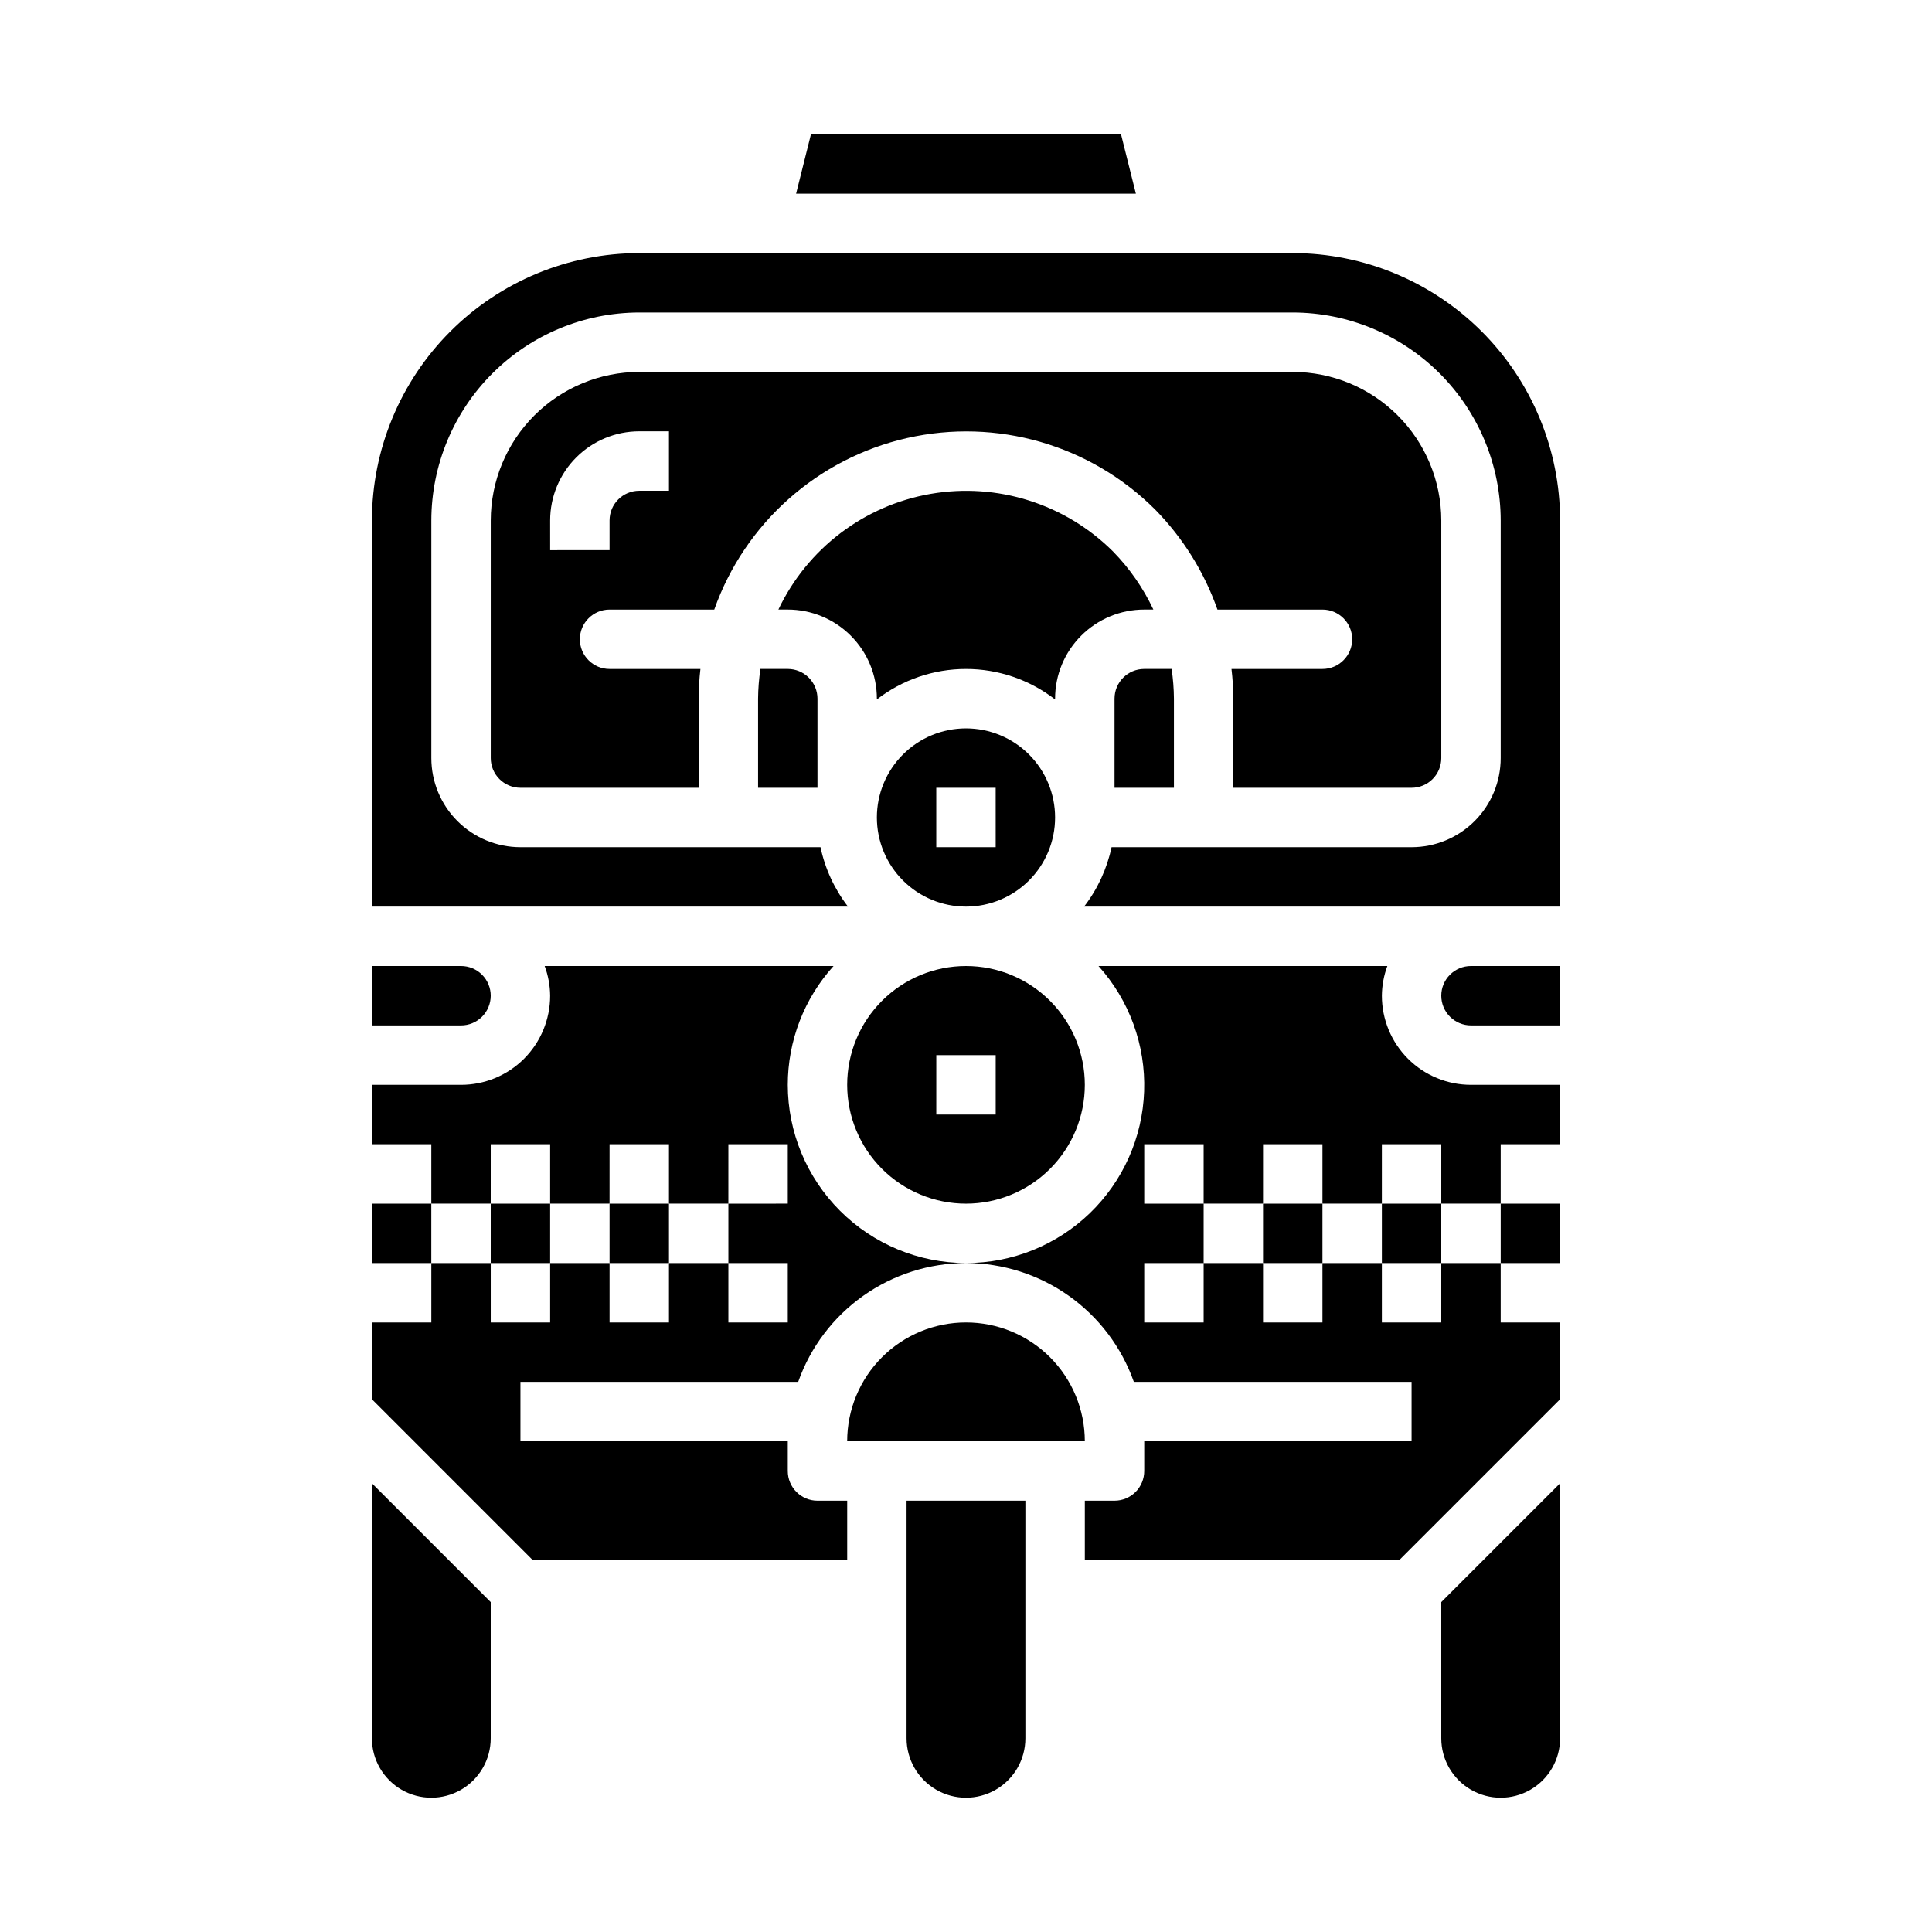 <?xml version="1.0" encoding="UTF-8"?>
<!-- Uploaded to: ICON Repo, www.iconrepo.com, Generator: ICON Repo Mixer Tools -->
<svg fill="#000000" width="800px" height="800px" version="1.1" viewBox="144 144 512 512" xmlns="http://www.w3.org/2000/svg">
 <g>
  <path d="m478.72 462.98h15.742v15.742h-15.742z"/>
  <path d="m305.54 462.98h15.742v15.742h-15.742z"/>
  <path d="m510.21 462.98h15.742v15.742h-15.742z"/>
  <path d="m352.77 431.49c0.004-11.637 4.324-22.855 12.125-31.488h-76.551c0.934 2.519 1.426 5.184 1.449 7.871 0 6.262-2.488 12.27-6.914 16.699-4.43 4.43-10.438 6.918-16.699 6.918h-23.617v15.742h15.742v15.742h15.742l0.004-15.742h15.742v15.742h15.742l0.004-15.742h15.742v15.742h15.742l0.004-15.742h15.742v15.742l-15.742 0.004v15.742h15.742v15.742h-15.742v-15.742h-15.746v15.742h-15.742v-15.742h-15.746v15.742h-15.742v-15.742h-15.746v15.742h-15.742v20.355l42.617 42.621h83.336v-15.742h-7.875c-4.348 0-7.871-3.523-7.871-7.871v-7.875h-70.848v-15.742h73.605c3.25-9.199 9.273-17.168 17.238-22.805 7.965-5.641 17.48-8.672 27.238-8.684-12.523-0.012-24.531-4.992-33.387-13.848-8.855-8.855-13.836-20.863-13.848-33.383z"/>
  <path d="m274.05 462.98h15.742v15.742h-15.742z"/>
  <path d="m242.56 462.98h15.742v15.742h-15.742z"/>
  <path d="m242.56 604.67c0 5.625 3 10.82 7.871 13.633 4.871 2.812 10.875 2.812 15.746 0 4.871-2.812 7.871-8.008 7.871-13.633v-36.102l-31.488-31.488z"/>
  <path d="m274.05 407.87c0-2.09-0.832-4.09-2.305-5.566-1.477-1.477-3.481-2.305-5.566-2.305h-23.617v15.742h23.617c2.086 0 4.09-0.828 5.566-2.305 1.473-1.477 2.305-3.481 2.305-5.566z"/>
  <path d="m441.08 179.58h-82.168l-3.938 15.742h90.043z"/>
  <path d="m400 494.46c-8.352 0-16.363 3.32-22.266 9.223-5.906 5.906-9.223 13.918-9.223 22.266h62.977c0-8.348-3.32-16.359-9.223-22.266-5.906-5.902-13.914-9.223-22.266-9.223z"/>
  <path d="m384.25 604.67c0 5.625 3 10.82 7.871 13.633s10.875 2.812 15.746 0 7.871-8.008 7.871-13.633v-62.977h-31.488z"/>
  <path d="m525.95 604.67c0 5.625 3.004 10.82 7.875 13.633 4.871 2.812 10.871 2.812 15.742 0s7.871-8.008 7.871-13.633v-67.59l-31.488 31.488z"/>
  <path d="m541.7 462.98h15.742v15.742h-15.742z"/>
  <path d="m360.64 329.15c0-2.086-0.828-4.09-2.305-5.566-1.477-1.473-3.477-2.305-5.566-2.305h-7.242c-0.398 2.606-0.605 5.238-0.629 7.871v23.617h15.742z"/>
  <path d="m376.38 360.64c0 6.266 2.488 12.273 6.918 16.699 4.426 4.43 10.434 6.918 16.699 6.918 6.262 0 12.27-2.488 16.699-6.918 4.426-4.426 6.914-10.434 6.914-16.699 0-6.262-2.488-12.27-6.914-16.699-4.43-4.426-10.438-6.914-16.699-6.914-6.266 0-12.273 2.488-16.699 6.914-4.43 4.43-6.918 10.438-6.918 16.699zm31.488 7.871-15.746 0.004v-15.746h15.742z"/>
  <path d="m376.38 329.15v0.207c6.758-5.234 15.066-8.074 23.617-8.074 8.547 0 16.855 2.84 23.613 8.074v-0.207c0-6.262 2.488-12.27 6.918-16.695 4.43-4.43 10.438-6.918 16.699-6.918h2.426c-2.68-5.695-6.297-10.902-10.699-15.398-12.676-12.629-30.691-18.316-48.32-15.258-17.629 3.062-32.676 14.492-40.352 30.656h2.481c6.266 0 12.27 2.488 16.699 6.918 4.43 4.426 6.918 10.434 6.918 16.695z"/>
  <path d="m439.36 329.15v23.617h15.742v-23.617c-0.02-2.633-0.227-5.262-0.613-7.871h-7.258c-4.348 0-7.871 3.523-7.871 7.871z"/>
  <path d="m305.54 305.54h27.75-0.004c8.113-22.91 27.398-40.066 51.098-45.449 23.703-5.383 48.508 1.758 65.719 18.918 7.387 7.527 13.031 16.582 16.531 26.531h27.832c4.348 0 7.875 3.523 7.875 7.871s-3.527 7.871-7.875 7.871h-24.109c0.309 2.613 0.473 5.242 0.496 7.871v23.617h47.23c2.09 0 4.09-0.828 5.566-2.305 1.477-1.477 2.305-3.481 2.305-5.566v-62.977c-0.012-10.434-4.16-20.438-11.539-27.816-7.379-7.379-17.383-11.531-27.82-11.543h-173.18c-10.434 0.012-20.438 4.164-27.816 11.543-7.379 7.379-11.531 17.383-11.543 27.816v62.977c0 2.086 0.828 4.09 2.305 5.566 1.477 1.477 3.481 2.305 5.566 2.305h47.23v-23.617c0.008-2.629 0.164-5.258 0.465-7.871h-24.078c-4.348 0-7.871-3.523-7.871-7.871s3.523-7.871 7.871-7.871zm-15.742-15.742-0.004-7.875c0-6.262 2.488-12.27 6.918-16.699 4.43-4.43 10.438-6.918 16.699-6.918h7.871v15.742l-7.871 0.004c-4.348 0-7.871 3.523-7.871 7.871v7.871z"/>
  <path d="m510.21 407.87c0.027-2.688 0.516-5.352 1.449-7.871h-76.547c8.188 9.086 12.523 21 12.094 33.223-0.43 12.227-5.594 23.805-14.402 32.293-8.809 8.492-20.57 13.223-32.801 13.203 9.758 0.012 19.273 3.043 27.234 8.684 7.965 5.637 13.988 13.605 17.242 22.805h73.602v15.742h-70.848v7.875c0 2.086-0.828 4.09-2.305 5.566-1.477 1.477-3.481 2.305-5.566 2.305h-7.871v15.742h83.332l42.617-42.617v-20.359h-15.742v-15.742h-15.746v15.742h-15.742v-15.742h-15.746v15.742h-15.742v-15.742h-15.742v15.742h-15.746v-15.742h15.742l0.004-15.742h-15.746v-15.746h15.742v15.742h15.742l0.004-15.742h15.742v15.742h15.742l0.004-15.742h15.742v15.742h15.742l0.004-15.742h15.742v-15.742h-23.613c-6.266 0-12.273-2.488-16.699-6.918-4.43-4.43-6.918-10.438-6.918-16.699z"/>
  <path d="m525.95 407.87c0 2.086 0.832 4.09 2.309 5.566 1.477 1.477 3.477 2.305 5.566 2.305h23.617l-0.004-15.742h-23.613c-4.348 0-7.875 3.523-7.875 7.871z"/>
  <path d="m486.59 211.07h-173.18c-18.785 0.02-36.793 7.492-50.074 20.773s-20.754 31.289-20.773 50.074v102.34h126.16c-3.578-4.633-6.066-10.016-7.281-15.742h-79.516c-6.262 0-12.27-2.488-16.699-6.918s-6.918-10.438-6.918-16.699v-62.977c0.02-14.609 5.832-28.613 16.16-38.945 10.332-10.328 24.336-16.141 38.945-16.16h173.18c14.609 0.02 28.613 5.832 38.945 16.16 10.328 10.332 16.141 24.336 16.16 38.945v62.977c0 6.262-2.488 12.27-6.918 16.699-4.43 4.43-10.434 6.918-16.699 6.918h-79.508c-1.215 5.727-3.703 11.109-7.281 15.742h126.15v-102.34c-0.02-18.785-7.492-36.793-20.773-50.074s-31.289-20.754-50.074-20.773z"/>
  <path d="m400 462.98c8.352 0 16.359-3.32 22.266-9.223 5.902-5.906 9.223-13.918 9.223-22.266 0-8.352-3.32-16.363-9.223-22.266-5.906-5.906-13.914-9.223-22.266-9.223s-16.363 3.316-22.266 9.223c-5.906 5.902-9.223 13.914-9.223 22.266 0 8.348 3.316 16.359 9.223 22.266 5.902 5.902 13.914 9.223 22.266 9.223zm-7.871-39.359h15.742v15.742h-15.746z"/>
 </g>
</svg>